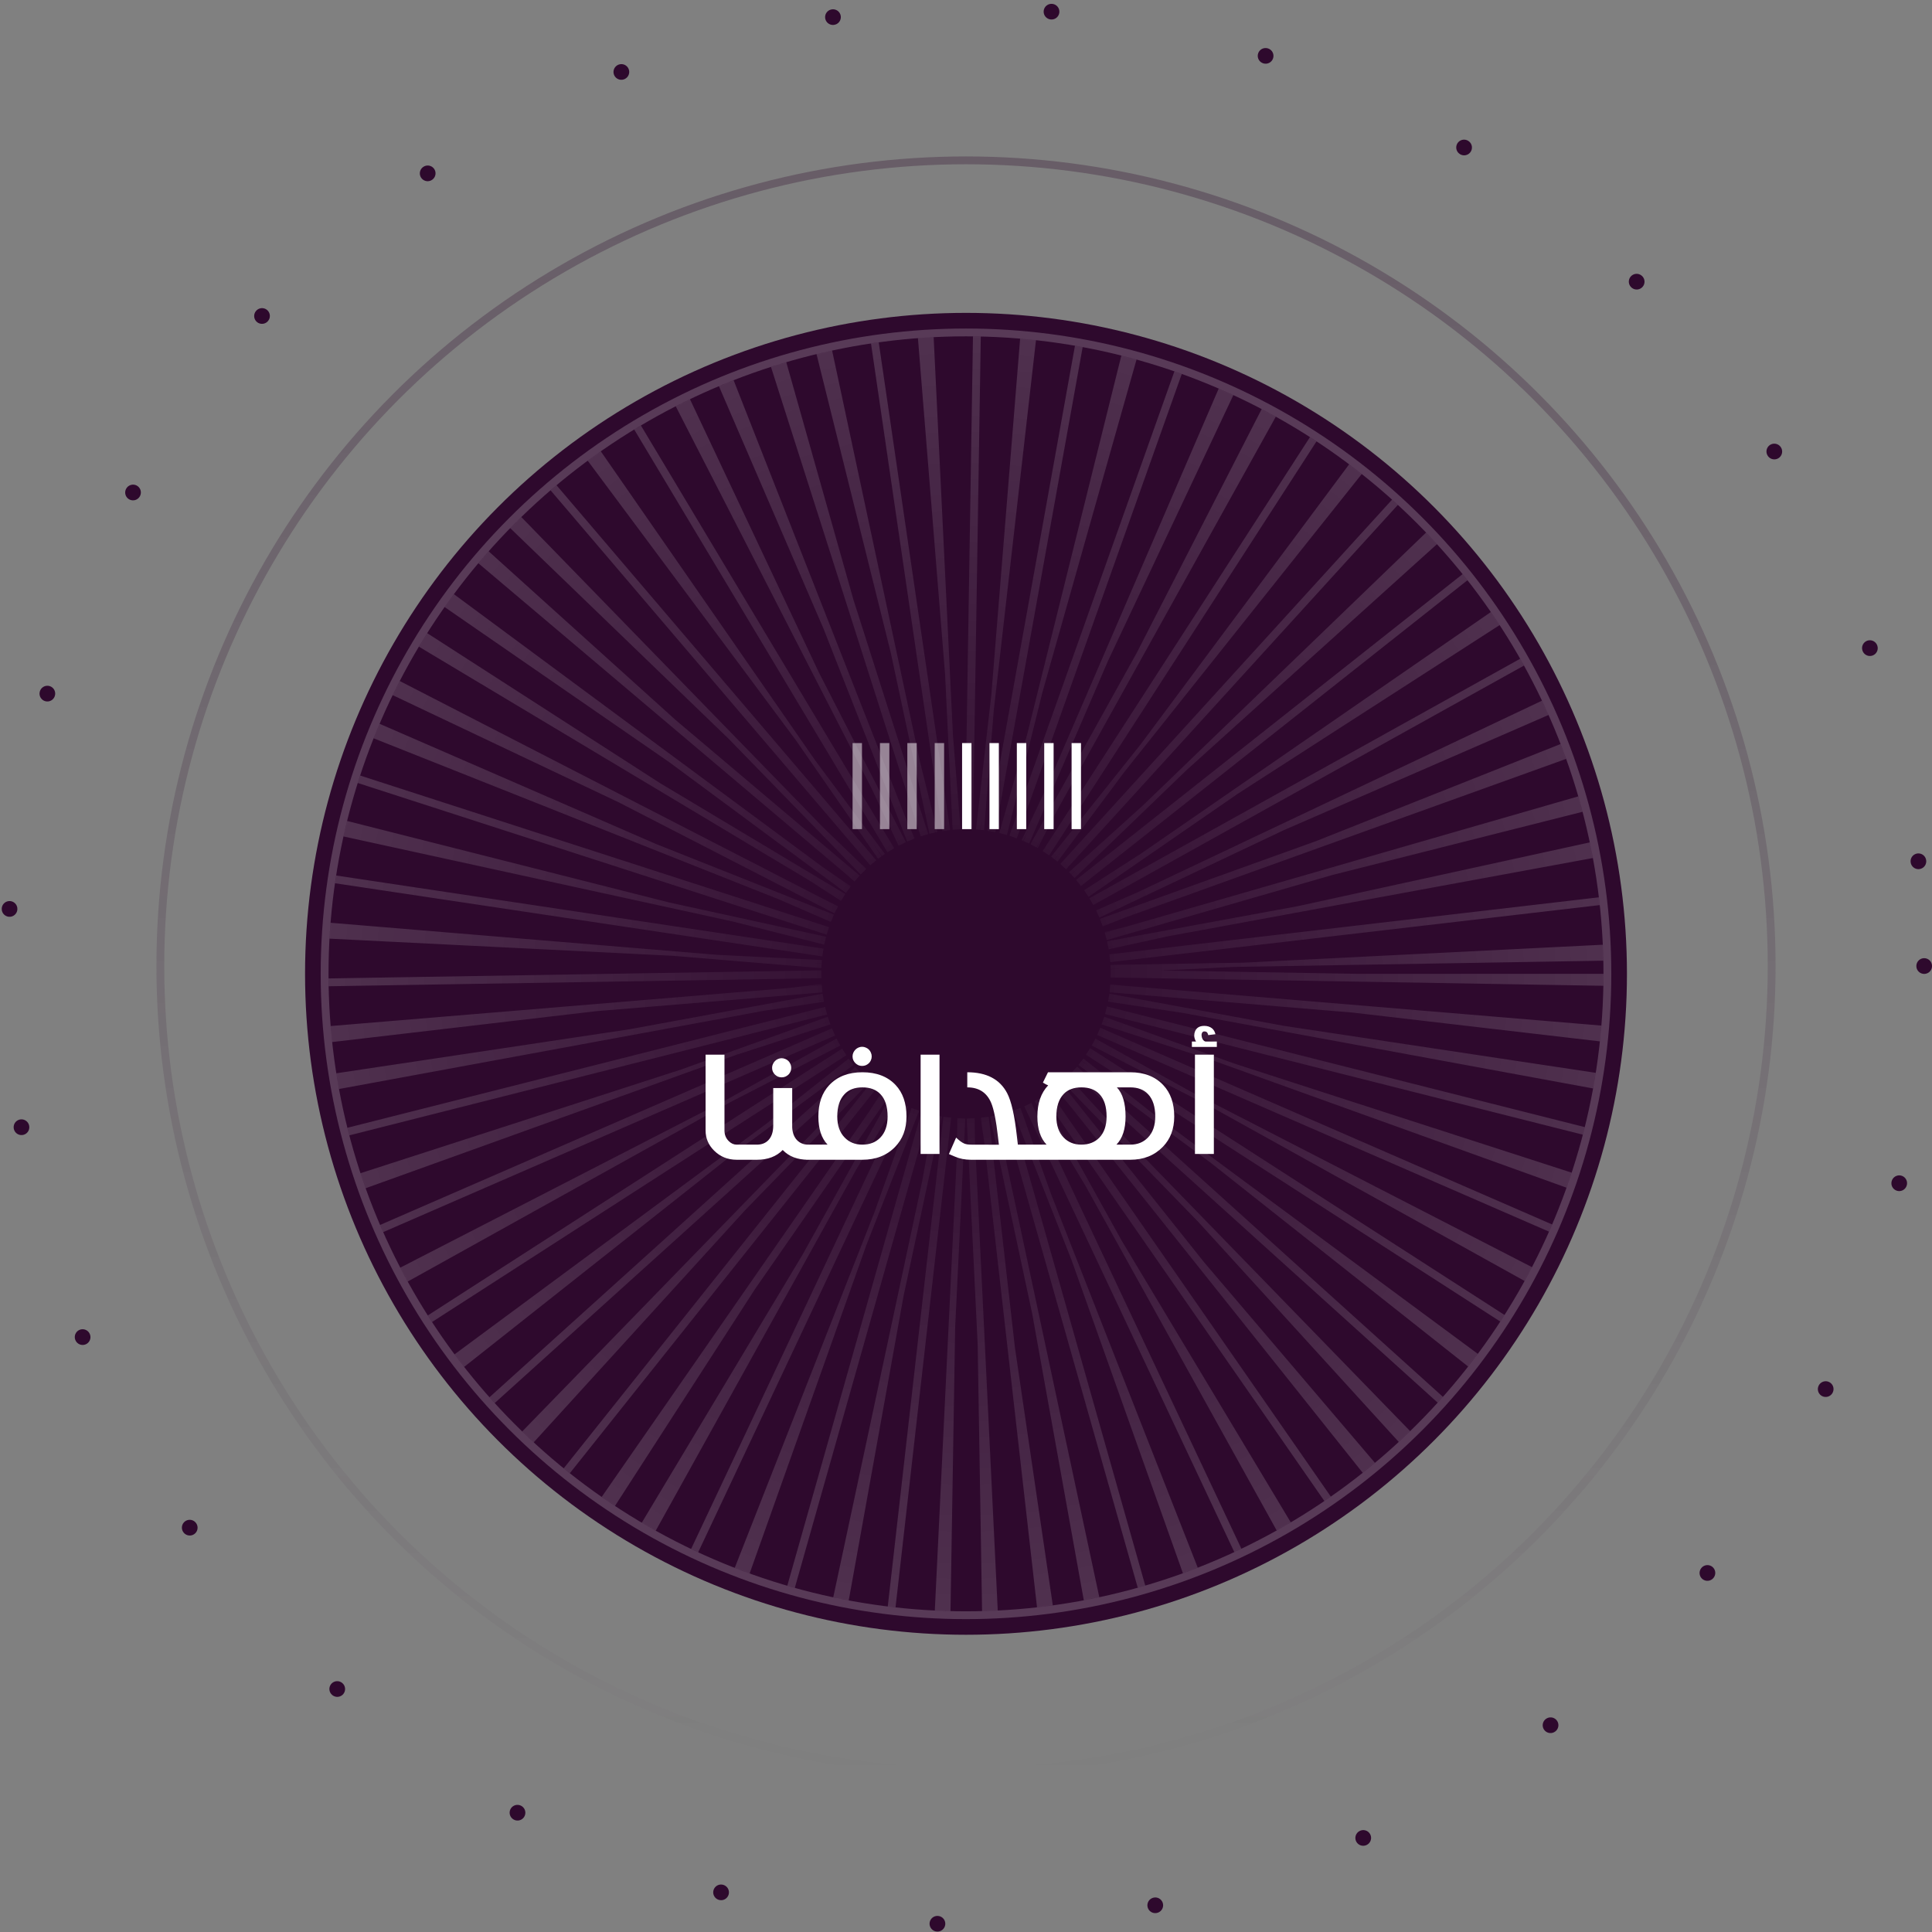<svg width="247" height="247" viewBox="0 0 247 247" fill="none" xmlns="http://www.w3.org/2000/svg">
<rect x="0" y="0" width="247" height="247" fill="#808080" stroke="none"/>
<circle cx="123.5" cy="123.5" r="103" stroke="url(#paint0_linear_3010_8384)" stroke-opacity="0.3"/>
<circle cx="123.5" cy="124.5" r="84.5" fill="#2e092d"/>
<circle cx="123.5" cy="124.5" r="82" stroke="white" stroke-opacity="0.2"/>
<circle cx="123.5" cy="124.5" r="50" stroke="url(#paint1_radial_3010_8384)" stroke-width="63" stroke-linejoin="round" stroke-dasharray="1 3"/>
<circle cx="123.5" cy="123.5" r="122.5" stroke="#2e092d" stroke-width="2" stroke-linecap="round" stroke-dasharray="0.01 28"/>
<line x1="109.6" y1="95" x2="109.6" y2="106" stroke="white" stroke-opacity="0.5" stroke-width="1.2"/>
<line x1="113.1" y1="95" x2="113.1" y2="106" stroke="white" stroke-opacity="0.5" stroke-width="1.2"/>
<line x1="116.6" y1="95" x2="116.6" y2="106" stroke="white" stroke-opacity="0.5" stroke-width="1.2"/>
<line x1="120.1" y1="95" x2="120.1" y2="106" stroke="white" stroke-opacity="0.5" stroke-width="1.2"/>
<line x1="123.6" y1="95" x2="123.6" y2="106" stroke="white" stroke-width="1.2"/>
<line x1="127.1" y1="95" x2="127.1" y2="106" stroke="white" stroke-width="1.2"/>
<line x1="130.6" y1="95" x2="130.6" y2="106" stroke="white" stroke-width="1.2"/>
<line x1="134.1" y1="95" x2="134.1" y2="106" stroke="white" stroke-width="1.2"/>
<line x1="137.6" y1="95" x2="137.6" y2="106" stroke="white" stroke-width="1.2"/>
<path d="M92.622 134.839V144.531C92.622 145.077 92.805 145.53 93.172 145.89C93.471 146.189 93.808 146.339 94.183 146.339H96.833V148.271H94.183C93.037 148.271 92.071 147.877 91.285 147.091C90.566 146.373 90.207 145.519 90.207 144.531V134.839H92.622ZM98.709 136.523C98.709 136.351 98.742 136.19 98.81 136.041C98.877 135.891 98.967 135.76 99.079 135.647C99.191 135.535 99.319 135.449 99.461 135.389C99.611 135.322 99.768 135.288 99.933 135.288C100.097 135.288 100.255 135.322 100.404 135.389C100.554 135.449 100.685 135.535 100.797 135.647C100.91 135.76 100.996 135.891 101.056 136.041C101.123 136.19 101.157 136.351 101.157 136.523C101.157 136.696 101.123 136.857 101.056 137.006C100.996 137.149 100.91 137.276 100.797 137.388C100.685 137.493 100.554 137.579 100.404 137.646C100.255 137.706 100.097 137.736 99.933 137.736C99.768 137.736 99.611 137.706 99.461 137.646C99.319 137.579 99.191 137.493 99.079 137.388C98.967 137.276 98.877 137.149 98.81 137.006C98.742 136.857 98.709 136.696 98.709 136.523ZM95.834 148.271V146.339H96.766C97.372 146.339 97.859 146.152 98.226 145.777C98.645 145.343 98.855 144.722 98.855 143.913V139.106H101.28V144.149C101.318 144.838 101.524 145.377 101.898 145.766C102.272 146.148 102.748 146.339 103.324 146.339H104.301V148.271H103.324C101.954 148.271 100.868 147.855 100.067 147.024C99.259 147.855 98.158 148.271 96.766 148.271H95.834ZM108.996 135.063C108.996 134.891 109.029 134.73 109.097 134.581C109.164 134.431 109.254 134.3 109.366 134.188C109.479 134.075 109.606 133.989 109.748 133.929C109.898 133.862 110.055 133.828 110.22 133.828C110.384 133.828 110.542 133.862 110.691 133.929C110.841 133.989 110.972 134.075 111.084 134.188C111.197 134.3 111.283 134.431 111.343 134.581C111.41 134.73 111.444 134.891 111.444 135.063C111.444 135.236 111.41 135.397 111.343 135.546C111.283 135.689 111.197 135.816 111.084 135.928C110.972 136.033 110.841 136.119 110.691 136.187C110.542 136.246 110.384 136.276 110.22 136.276C110.055 136.276 109.898 136.246 109.748 136.187C109.606 136.119 109.479 136.033 109.366 135.928C109.254 135.816 109.164 135.689 109.097 135.546C109.029 135.397 108.996 135.236 108.996 135.063ZM113.477 142.745C113.477 141.472 113.17 140.518 112.556 139.881C112.017 139.305 111.249 139.017 110.253 139.017C109.273 139.017 108.513 139.305 107.974 139.881C107.352 140.533 107.042 141.487 107.042 142.745C107.042 143.891 107.356 144.785 107.985 145.429C108.569 146.036 109.321 146.339 110.242 146.339C111.193 146.339 111.957 146.043 112.533 145.452C113.162 144.808 113.477 143.906 113.477 142.745ZM105.806 146.339C105.02 145.523 104.627 144.325 104.627 142.745C104.627 141.053 105.091 139.713 106.02 138.725C107.053 137.632 108.464 137.085 110.253 137.085C112.058 137.085 113.473 137.628 114.499 138.713C115.427 139.702 115.891 141.046 115.891 142.745C115.891 144.34 115.404 145.635 114.431 146.631C113.368 147.724 111.972 148.271 110.242 148.271H103.066V146.339H105.806ZM120.114 134.839V147.529H117.699V134.839H120.114ZM124.123 148.271C123.382 148.271 122.708 148.139 122.102 147.877L121.315 147.541L122.236 145.44C122.641 145.822 122.981 146.073 123.258 146.193C123.498 146.29 123.786 146.339 124.123 146.339L127.706 146.35C127.691 146.245 127.653 145.923 127.593 145.384C127.354 143.273 127.062 141.809 126.717 140.993C126.156 139.675 125.138 139.017 123.663 139.017V137.085C126.126 137.085 127.825 137.976 128.761 139.758C129.3 140.791 129.712 142.61 129.997 145.216C130.056 145.74 130.101 146.114 130.131 146.339H132.119V148.271H124.123ZM141.474 142.745C141.474 141.472 141.171 140.518 140.564 139.881C140.018 139.305 139.247 139.017 138.251 139.017C137.27 139.017 136.51 139.305 135.971 139.881C135.357 140.533 135.05 141.487 135.05 142.745C135.05 143.891 135.361 144.785 135.982 145.429C136.566 146.036 137.319 146.339 138.24 146.339C139.191 146.339 139.958 146.043 140.542 145.452C141.163 144.808 141.474 143.906 141.474 142.745ZM142.732 146.339H144.506C145.427 146.339 146.18 146.036 146.764 145.429C147.385 144.785 147.696 143.891 147.696 142.745C147.696 141.487 147.389 140.533 146.775 139.881C146.236 139.305 145.476 139.017 144.495 139.017H142.788C143.529 139.803 143.9 141.046 143.9 142.745C143.9 144.34 143.511 145.538 142.732 146.339ZM134.006 138.758C133.894 138.728 133.669 138.612 133.332 138.41L133.983 137.085H144.495C146.285 137.085 147.692 137.632 148.718 138.725C149.654 139.713 150.122 141.053 150.122 142.745C150.122 144.325 149.639 145.613 148.673 146.608C147.602 147.716 146.213 148.271 144.506 148.271H131.12V146.339H133.804C133.018 145.523 132.625 144.325 132.625 142.745C132.625 141.053 133.085 139.724 134.006 138.758ZM155.187 134.839V147.529H152.772V134.839H155.187ZM152.907 133.154C152.779 132.945 152.705 132.72 152.682 132.48V132.368C152.682 132.211 152.708 132.057 152.761 131.908C152.94 131.406 153.341 131.155 153.962 131.155C154.352 131.155 154.677 131.256 154.939 131.458C155.172 131.646 155.321 131.9 155.389 132.222L154.468 132.334C154.43 132.155 154.363 132.024 154.266 131.941C154.191 131.889 154.09 131.863 153.962 131.863C153.82 131.863 153.719 131.938 153.659 132.087C153.629 132.162 153.614 132.245 153.614 132.334C153.614 132.364 153.618 132.398 153.625 132.436C153.633 132.57 153.667 132.694 153.727 132.806C153.831 133.001 153.959 133.117 154.108 133.154H155.568V133.851H152.379V133.154H152.907Z" fill="white"/>
<defs>
<linearGradient id="paint0_linear_3010_8384" x1="123.5" y1="20" x2="123.5" y2="227" gradientUnits="userSpaceOnUse">
<stop stop-color="#2e092d"/>
<stop offset="1" stop-color="#2e092d" stop-opacity="0"/>
</linearGradient>
<radialGradient id="paint1_radial_3010_8384" cx="0" cy="0" r="1" gradientUnits="userSpaceOnUse" gradientTransform="translate(123.5 124.5) rotate(90) scale(81.5)">
<stop stop-color="white" stop-opacity="0"/>
<stop offset="1" stop-color="white" stop-opacity="0.16"/>
</radialGradient>
</defs>
</svg>
